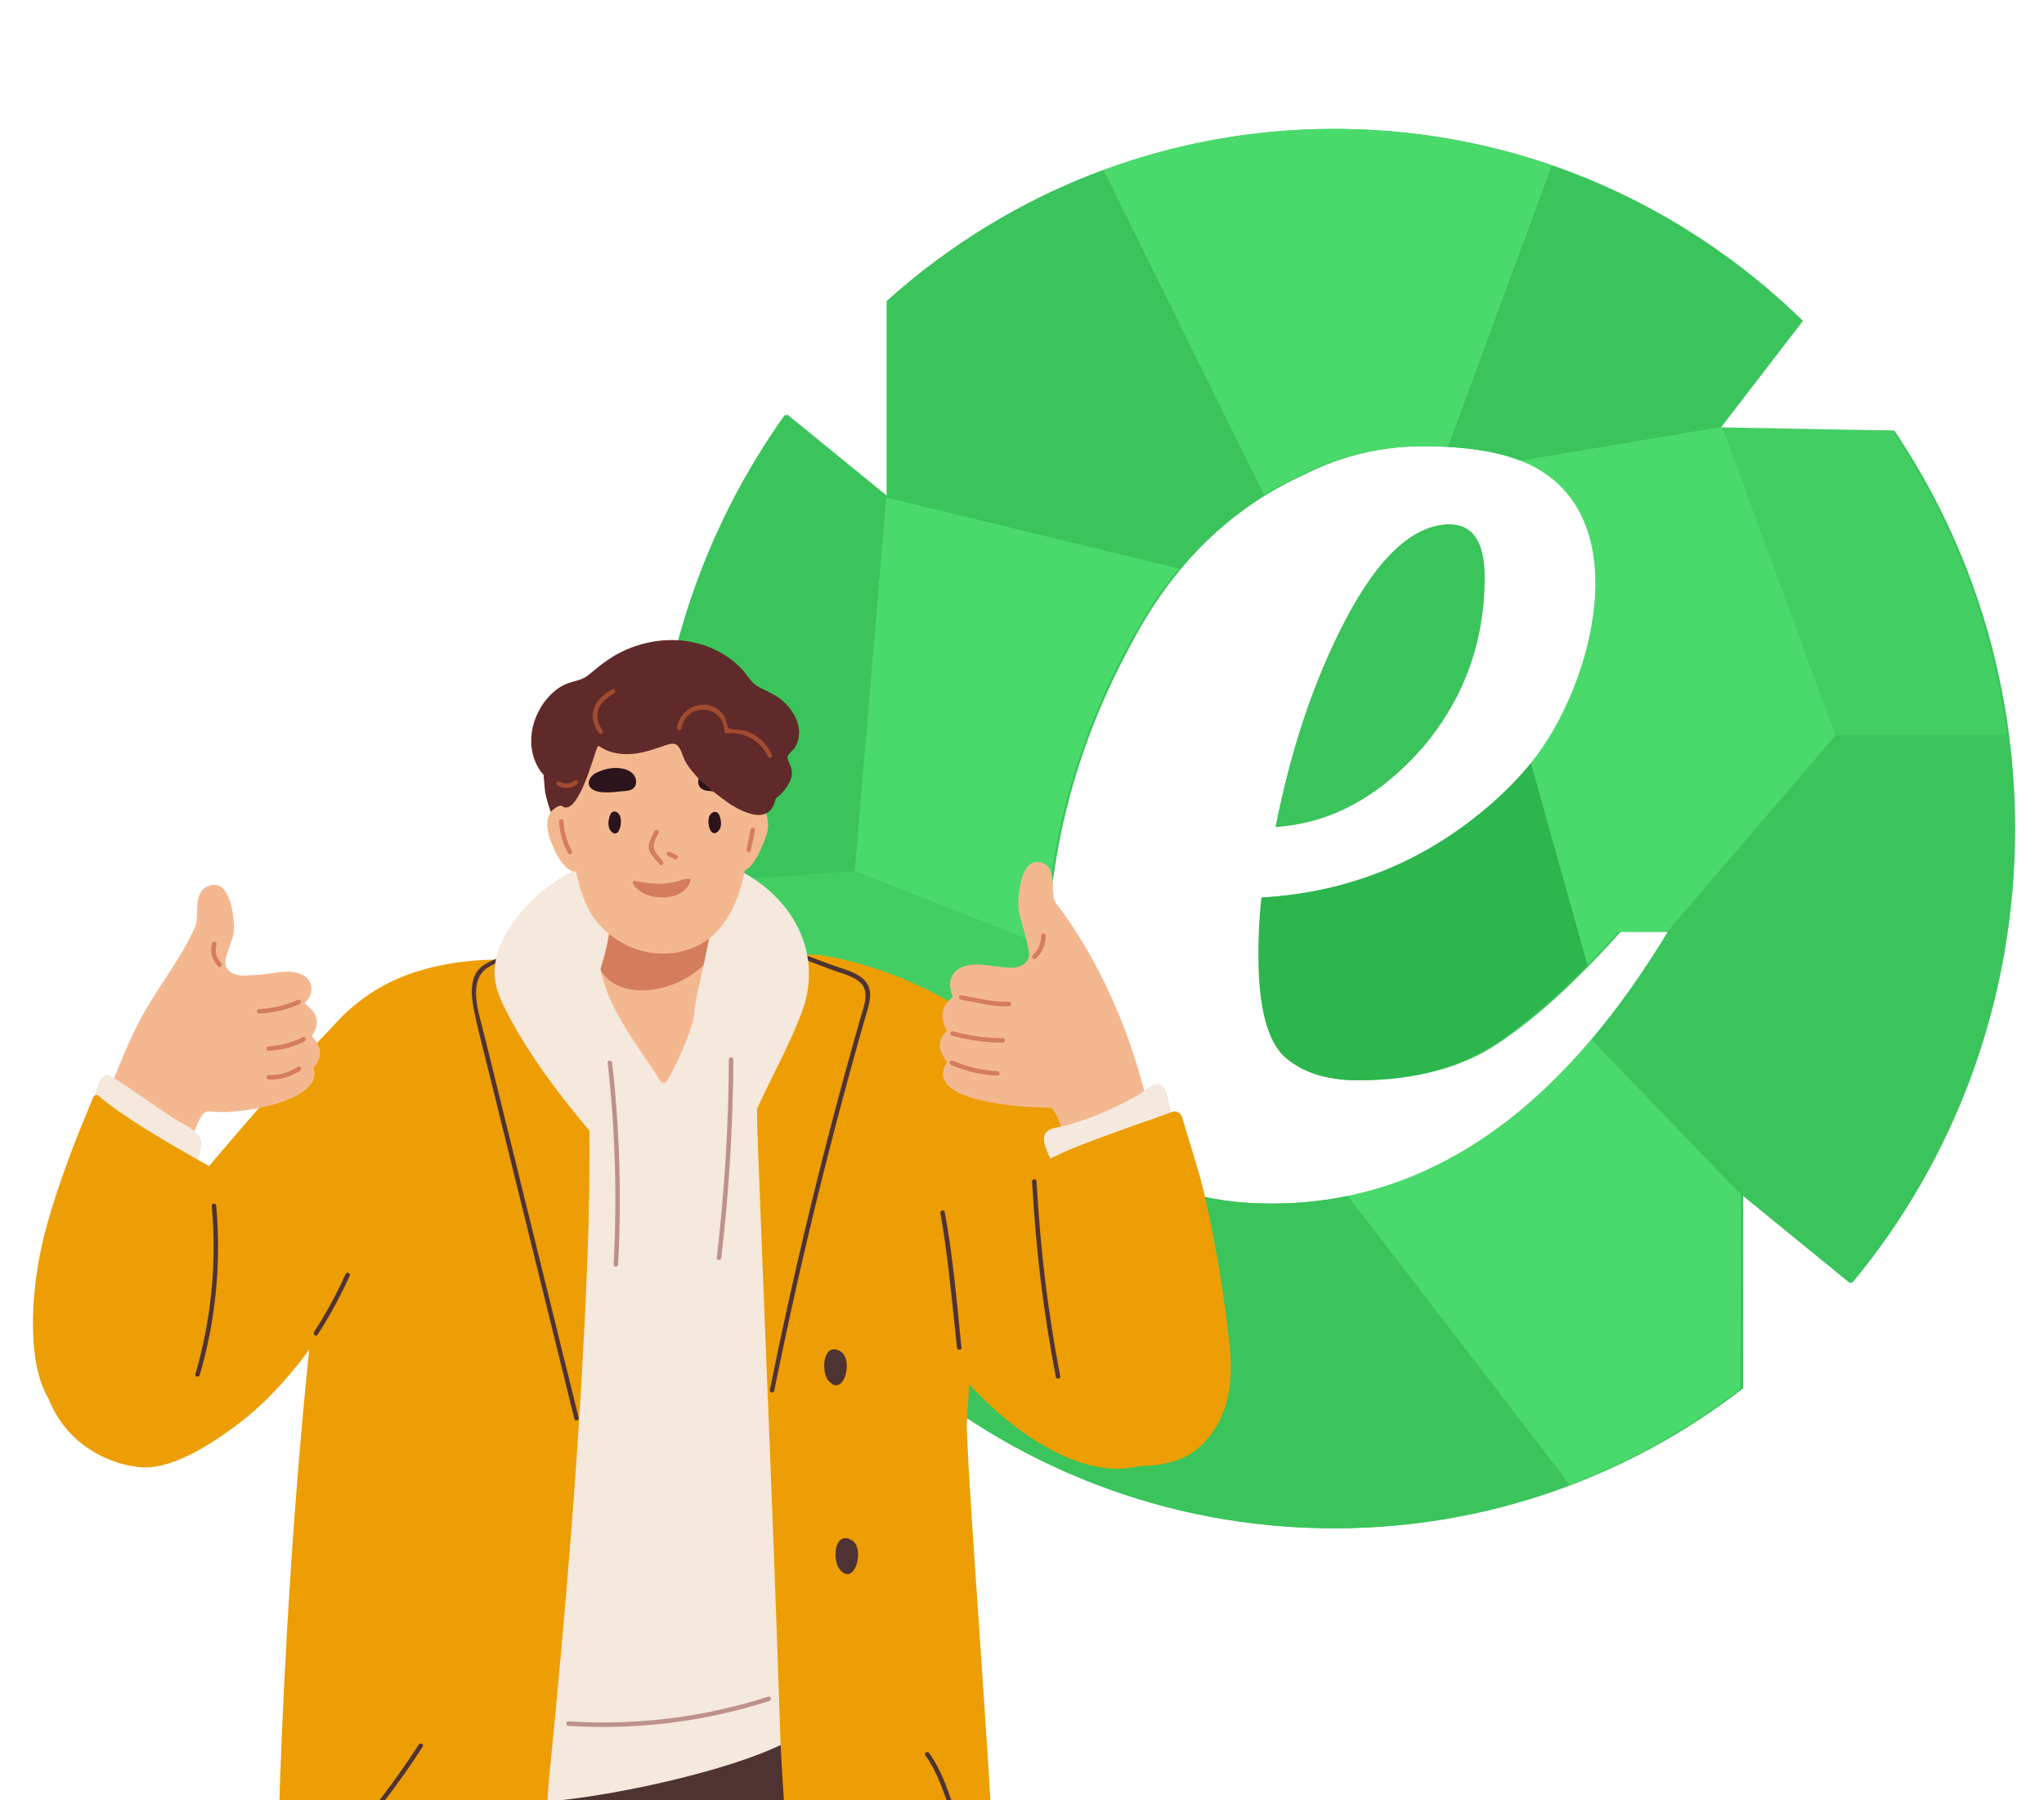 <svg width="460" height="405" viewBox="0 0 460 405" fill="none" xmlns="http://www.w3.org/2000/svg">
    <path fill-rule="evenodd" clip-rule="evenodd"
        d="M300.476 29C341.291 29 378.335 45.429 405.757 72.186L386.766 96.868H426.311C443.435 122.283 453.508 153.143 453.508 186.426C453.508 225.467 439.667 261.204 416.799 288.689L392.288 268.688V312.374C366.735 332.14 334.949 343.853 300.476 343.853C262.612 343.853 227.954 329.69 201.244 306.232L220.157 281.7H178.71C159.124 255.254 147.485 222.242 147.485 186.426C147.485 151.571 158.527 119.325 177.181 93.26L200.013 111.878V67.734C226.874 43.626 262.052 29 300.476 29ZM375.8 209.651H364.719C354.947 220.591 345.88 228.883 337.487 234.527C329.092 240.285 318.313 243.047 305.889 243.047C298.837 243.047 293.466 241.244 289.438 237.635C285.707 234.028 283.692 226.579 283.692 215.178C283.692 212.643 283.692 208.191 284.362 201.934C304.545 200.744 322.004 193.413 336.815 180.206C351.589 166.964 359.311 150.993 359.311 132.108C359.311 122.512 356.626 114.794 351.254 109.039C345.547 103.279 335.473 100.402 320.326 100.402C311.262 100.402 302.195 102.436 293.802 106.658C276.977 114.22 263.883 127.08 254.48 145.084C241.685 168.653 235.641 193.068 235.641 218.288C235.641 237.06 240.006 250.496 249.408 258.673C258.51 266.733 270.932 270.801 286.377 270.801C321.667 270.8 351.252 250.379 375.8 209.651ZM334.129 129.843C334.129 121.897 331.443 117.942 326.07 117.942C317.974 118.172 310.252 125.275 302.866 139.325C295.48 153.375 290.443 168.998 287.048 186.079C299.51 185.237 310.252 179.362 319.991 168.423C329.429 157.367 334.129 144.506 334.129 129.843Z"
        fill="#3AC45B" />
    <path fill-rule="evenodd" clip-rule="evenodd"
        d="M391.692 312.452C380.052 321.437 367.144 328.765 353.266 334.062L353.23 334.027L303.275 269.074C323.609 264.849 341.851 253.108 358.153 233.797L391.804 268.613L391.692 312.376V312.452Z"
        fill="#4AD96C" />
    <path fill-rule="evenodd" clip-rule="evenodd"
        d="M303.275 269.073L353.266 334.061C336.666 340.398 318.72 343.854 299.991 343.854C262.127 343.854 227.469 329.691 200.759 306.233L219.636 281.701H219.561L243.959 253.219C245.414 255.255 247.056 257.057 248.922 258.671C257.987 266.731 270.446 270.799 285.893 270.799C291.86 270.799 297.642 270.224 303.275 269.073Z"
        fill="#3AC45B" />
    <path fill-rule="evenodd" clip-rule="evenodd"
        d="M357.258 217.099L344.537 171.648C342.112 174.642 339.353 177.483 336.332 180.206C321.519 193.414 304.062 200.744 283.878 201.934C283.205 208.192 283.205 212.644 283.205 215.179C283.205 226.58 285.22 234.028 288.915 237.636C292.942 241.244 298.316 243.048 305.403 243.048C317.826 243.048 328.571 240.286 337.003 234.527C343.343 230.226 350.096 224.43 357.258 217.099Z"
        fill="#2CB64D" />
    <path fill-rule="evenodd" clip-rule="evenodd"
        d="M219.561 281.702H178.188C160.989 258.402 149.909 230.074 147.484 199.173L192.327 195.949L235.229 212.84C235.19 214.681 235.154 216.489 235.154 218.289C235.154 233.338 237.952 245.007 243.958 253.22L219.561 281.702Z"
        fill="#43CE64" />
    <path fill-rule="evenodd" clip-rule="evenodd"
        d="M199.415 111.877L192.328 195.946L235.231 212.837C236.051 189.535 242.132 166.964 253.959 145.083C257.279 138.711 261.086 132.99 265.338 127.924L199.415 111.877Z"
        fill="#4ADA6C" />
    <path fill-rule="evenodd" clip-rule="evenodd"
        d="M147.485 199.171C147.187 194.986 147 190.725 147 186.426C147 151.572 158.006 119.403 176.659 93.299L199.415 111.878L192.328 195.947L147.485 199.171Z"
        fill="#3AC45B" />
    <path fill-rule="evenodd" clip-rule="evenodd"
        d="M386.842 96.141L425.827 96.869C439.296 116.87 448.397 140.209 451.644 165.469H413.068L386.842 96.141Z"
        fill="#43CE64" />
    <path fill-rule="evenodd" clip-rule="evenodd"
        d="M199.341 111.76L199.529 111.877V67.733C213.702 54.988 230.231 44.891 248.324 38.211L284.474 111.303C277.311 115.717 270.93 121.244 265.336 127.924L199.415 111.878L199.341 111.76Z"
        fill="#3AC45B" />
    <path fill-rule="evenodd" clip-rule="evenodd"
        d="M248.324 38.212L284.474 111.305C287.271 109.576 290.218 108.041 293.277 106.659C301.709 102.436 310.777 100.403 319.839 100.403C321.967 100.403 323.982 100.44 325.884 100.555L349.239 37.331C333.794 31.918 317.228 29.002 299.992 29.002C281.861 29 264.44 32.263 248.324 38.212Z"
        fill="#4ADA6C" />
    <path fill-rule="evenodd" clip-rule="evenodd"
        d="M349.239 37.33L325.884 100.554C332.412 100.937 337.824 101.975 342.186 103.664L386.844 96.139L405.273 72.185C389.416 56.715 370.354 44.7 349.239 37.33Z"
        fill="#3AC45B" />
    <path fill-rule="evenodd" clip-rule="evenodd"
        d="M375.201 209.652L413.068 165.469H451.644C452.54 172.34 452.988 179.325 452.988 186.428C452.988 225.469 439.182 261.206 416.315 288.691L391.806 268.69V268.77L391.693 268.69L358.154 233.836C364.123 226.774 369.833 218.711 375.316 209.652H375.201Z"
        fill="#3AC45B" />
    <path fill-rule="evenodd" clip-rule="evenodd"
        d="M386.842 96.141L387.85 96.869L413.068 165.469L375.201 209.652H364.196L364.084 209.766L363.973 209.882L363.861 209.994L363.749 210.149L363.674 210.266L363.563 210.379L363.449 210.494L363.339 210.611L363.301 210.648L363.226 210.761L363.115 210.879L363.004 210.994L362.893 211.108L362.854 211.145L362.781 211.223L362.668 211.336L362.556 211.493L362.445 211.605L362.409 211.642L362.333 211.72C362.072 212.028 361.772 212.335 361.474 212.64V212.68L361.365 212.793L361.251 212.91L361.028 213.141L360.917 213.255L360.805 213.368L360.692 213.483L360.581 213.6L360.506 213.712L360.396 213.828L360.282 213.943L360.171 214.061L360.133 214.095L360.058 214.175L359.948 214.29L359.834 214.403L359.723 214.516L359.685 214.555L359.61 214.633L359.5 214.751L359.425 214.863L359.311 214.978L359.237 215.055L359.2 215.094L359.086 215.209L358.974 215.321L358.863 215.436L358.676 215.629L358.64 215.669L358.526 215.783L358.452 215.896L358.34 215.975L358.228 216.09L358.117 216.205L358.004 216.32L357.894 216.435L357.781 216.55L357.669 216.662L357.594 216.777L357.48 216.895L357.369 216.971L357.257 217.087L344.536 171.637C358.749 154.248 369.346 114.248 342.185 103.652L386.842 96.141Z"
        fill="#4ADA6C" />
    <g clip-path="url(#clip0_51_14466)">
        <path
            d="M192.347 380.12C191.18 373.845 192.497 367.539 192.497 361.029C192.522 360.306 191.905 359.989 191.344 360.076C191.277 359.64 190.958 359.241 190.387 359.231C157.27 358.606 124.143 357.996 91.021 358.611C89.775 358.631 89.729 360.481 90.876 360.603C88.767 367.918 86.509 375.207 84.61 382.578C82.815 389.545 82.187 396.562 81.796 403.723C80.973 418.85 76.281 560.447 76.893 575.578C76.764 575.834 76.744 576.142 76.924 576.464C76.929 576.556 76.929 576.654 76.934 576.746C76.96 577.315 77.366 577.632 77.809 577.699C79.26 579.358 125.249 585.213 132.683 576.674C135.549 573.386 141.316 436.163 142.397 431.948L142.407 431.912C142.618 431.092 143.801 431.128 143.961 431.958C144.172 433.069 144.382 434.181 144.599 435.287C145.355 439.18 149.183 572.628 150.479 576.382C151.359 578.933 178.42 583.769 204.289 574.63C208.152 573.263 201.289 427.373 200.728 421.631C199.967 413.85 197.25 409.117 196.155 401.372C195.259 395.067 194.513 388.336 192.79 382.04C192.61 381.4 192.466 380.76 192.347 380.12Z"
            fill="#4F3333" />
        <path
            d="M180.381 252.851C179.907 246.981 179.702 241.013 178.909 235.179C178.498 232.136 176.821 228.981 173.765 228.673C173.523 228.54 173.24 228.51 172.977 228.653C172.689 228.668 172.396 228.699 172.087 228.766C171.3 228.935 171.208 229.744 171.557 230.272C170.673 231.347 169.788 232.428 168.908 233.504C168.769 233.673 168.697 233.857 168.676 234.037C166.325 236.403 163.979 238.77 161.566 241.07C158.325 244.163 154.703 246.965 150.052 247.309C140.56 248.005 133.465 240.506 128.418 233.488C127.688 232.474 126.021 233.396 126.628 234.416C126.381 234.569 126.216 234.841 126.252 235.235C127.703 250.331 126.304 265.437 124.452 280.43C122.579 295.576 120.789 310.672 119.677 325.896C118.576 341.001 117.501 356.112 116.41 371.223C116.148 374.834 115.891 378.441 115.628 382.052C115.459 384.444 97.174 399.299 99.396 400.902C105.303 405.159 110.17 404.857 117.033 405.425C128.958 406.414 176.651 396.881 183.442 387.205C184.584 385.581 183.442 387.205 184.584 385.53C185.927 383.563 185.104 378.036 185.176 375.654C185.392 368.734 185.49 361.808 185.49 354.888C185.49 327.186 183.915 299.516 181.862 271.901C181.384 265.549 180.89 259.198 180.381 252.851Z"
            fill="#F5E8DC" />
        <path
            d="M130.816 218.429C130.728 217.527 129.735 217.261 129.205 217.635C129.154 217.615 129.102 217.599 129.046 217.584C114.198 214.562 94.684 214.869 81.57 224.781C75.488 229.375 73.672 232.469 69.068 238.56C63.125 246.423 57.188 254.291 51.246 262.153C50.654 262.932 51.344 263.967 52.038 263.915C52.054 264.12 52.131 264.325 52.301 264.515C55.46 268.065 58.896 272.101 61.572 276.306C63.589 279.472 72.016 282.602 71.553 286.346C63.239 353.495 60.759 445.605 63.501 447.5C78.066 457.591 100.338 467.293 118.211 465.557C120.932 465.29 122.574 410.235 123.541 400.493C127.384 361.788 130.646 322.91 132.163 284.021C133.018 262.158 132.971 240.219 130.816 218.429Z"
            fill="#ED9E04" />
        <path
            d="M239.608 256.308C237.946 252.692 235.908 249.183 233.938 245.726C230.213 239.189 228.582 237.391 223.052 232.213C213.899 223.648 197.857 217.133 185.994 215.099C180.175 214.1 177.664 215.217 176.352 220.406C174.922 226.051 172.885 231.542 171.609 237.222C170.127 243.83 170.297 250.423 170.549 257.133C171.105 271.89 171.691 286.643 172.278 301.395C173.461 331.069 174.654 360.743 175.596 390.427C175.951 401.66 178.101 426.268 178.446 437.506C178.539 440.477 177.927 465.449 182.33 465.766C182.804 465.802 183.262 465.597 183.694 465.397C192.764 461.171 201.114 455.301 209.114 449.354C215.653 444.493 222.403 438.403 223.72 430.32C224.924 422.913 217.727 334.895 217.567 320.292C217.567 320.292 218.38 307.931 219.208 295.325C221.452 292.277 223.659 289.199 225.814 286.085C230.578 279.2 235.682 272.162 239.551 264.729C241.048 261.866 240.95 259.218 239.608 256.308Z"
            fill="#ED9E04" />
        <path
            d="M130.229 318.97C125.48 299.725 120.737 280.485 115.988 261.241C113.632 251.698 111.281 242.16 108.93 232.617C107.849 228.232 105.02 220.508 109.938 217.593C113.843 215.278 118.895 214.105 123.217 212.804C123.834 212.619 123.572 211.651 122.949 211.836C119.111 212.988 115.294 214.259 111.574 215.759C109.372 216.651 107.386 217.701 106.614 220.088C105.678 222.977 106.445 226.378 107.083 229.257C108.004 233.396 109.094 237.504 110.113 241.617C114.182 258.111 118.252 274.605 122.321 291.099C124.637 300.478 126.947 309.857 129.262 319.236C129.411 319.861 130.383 319.595 130.229 318.97Z"
            fill="#4F3333" />
        <path
            d="M195.306 221.579C193.896 218.808 189.338 217.943 186.704 216.933C182.423 215.284 178.122 213.701 173.801 212.17C173.188 211.955 172.926 212.923 173.533 213.138C178.004 214.721 182.454 216.36 186.879 218.071C188.87 218.839 191.447 219.428 193.181 220.709C196 222.793 194.4 226.394 193.639 229.058C191.036 238.15 188.551 247.278 186.184 256.432C181.374 275.062 177.073 293.82 173.266 312.68C173.137 313.31 174.109 313.582 174.238 312.947C177.5 296.806 181.116 280.737 185.109 264.761C187.126 256.693 189.235 248.651 191.437 240.629C192.517 236.701 193.618 232.772 194.745 228.853C195.388 226.63 196.453 223.838 195.306 221.579Z"
            fill="#4F3333" />
        <path
            d="M180.756 211.492C178.163 204.059 171.897 197.938 163.773 194.665C150.721 189.409 134.242 191.054 123.011 199.731C117.594 203.916 112.017 210.631 111.337 217.7C110.952 221.716 112.814 225.445 114.656 228.887C116.827 232.949 119.291 236.847 121.936 240.623C127.389 248.398 133.599 255.605 139.85 262.746C139.433 263.176 139.351 263.919 140.04 264.262C146.502 267.453 155.562 272.571 161.793 266.117C161.875 266.035 161.931 265.942 161.973 265.855C162.281 265.866 162.59 265.722 162.77 265.343C165.862 258.874 168.954 252.404 172.046 245.934C174.901 239.967 178.081 234.051 180.412 227.853C182.583 222.121 182.505 216.507 180.756 211.492Z"
            fill="#F5E8DC" />
        <path
            d="M177.474 169.791C177.849 169.212 178.575 168.725 178.961 168.075C179.696 166.835 179.949 165.427 179.789 164.023C179.47 161.247 177.597 158.67 175.277 157.011C173.867 156.001 172.314 155.382 170.786 154.583C169.093 153.691 168.342 152.119 167.138 150.761C165.085 148.446 162.374 146.684 159.426 145.537C153.463 143.211 146.785 143.636 140.966 146.151C137.735 147.55 135.168 149.552 132.555 151.776C131.042 153.066 129.488 153.102 127.708 153.773C126.278 154.311 125.038 155.197 123.983 156.242C119.338 160.868 117.841 168.515 121.915 173.873C122.018 174.007 122.136 174.109 122.27 174.176C122.363 174.227 122.605 177.823 122.672 178.156C122.975 179.656 123.392 181.132 123.917 182.576C124.127 183.155 125.65 185.808 125.46 186.116C125.3 186.377 125.285 186.705 125.542 187.038C128.377 190.726 134.232 189.958 138.42 191.084C144.192 192.642 149.713 195.392 155.855 195.346C166.294 195.269 170.559 189.02 172.581 180.717C174.809 180.128 177.813 176.926 178.194 174.442C178.369 173.295 177.849 172.163 177.376 171.092C177.139 170.569 177.237 170.16 177.474 169.791Z"
            fill="#612A2A" />
        <path
            d="M172.195 182.598C171.537 181.384 170.343 180.784 168.45 181.973C166.356 183.284 164.992 186.521 164.668 188.673C164.432 190.256 163.511 196.602 167.056 196.023C169.808 195.573 171.989 189.41 172.622 187.454C173.013 186.235 172.962 184.006 172.195 182.598Z"
            fill="#F4B890" />
        <path
            d="M129.925 184.667C129.859 184.492 129.756 184.359 129.637 184.257C128.804 182.126 126.885 180.087 124.601 182.059C121.756 184.513 123.741 189.026 125.038 191.746C125.928 193.615 128.5 197.672 130.934 195.516C133.594 193.144 130.918 187.202 129.925 184.667Z"
            fill="#F4B890" />
        <path
            d="M157.898 219.171C158.86 214.535 159.848 209.904 160.825 205.269C161.011 204.388 160.115 203.86 159.472 204.055C159.416 204.019 159.359 203.988 159.292 203.963C156.19 202.789 152.964 202.154 149.641 202.17C145.864 202.19 142.145 202.892 138.435 201.847C137.267 201.519 136.727 203.189 137.679 203.696C137.422 212.44 134.901 220.83 130.322 228.283C129.854 228.427 129.473 228.862 129.638 229.472C129.643 229.492 129.648 229.513 129.653 229.538C129.627 229.754 129.694 229.953 129.807 230.117C130.965 234.461 132.251 238.892 135.04 242.503C137.849 246.15 141.882 248.158 146.384 248.926C150.191 249.577 154.147 248.921 156.689 245.797C159.601 242.226 158.5 238.8 157.198 234.62C157.126 234.384 156.992 234.215 156.833 234.102C155.135 229.636 156.956 223.714 157.898 219.171Z"
            fill="#F4B890" />
        <path
            d="M159.472 204.061C159.416 204.025 159.359 203.994 159.292 203.968C156.19 202.795 152.964 202.16 149.641 202.176C145.864 202.196 142.145 202.898 138.435 201.853C137.267 201.525 136.727 203.195 137.679 203.702C137.535 208.686 136.645 213.557 135.065 218.208C139.577 225.646 152.228 223.254 158.33 217.123C159.158 213.173 159.992 209.224 160.825 205.275C161.011 204.388 160.12 203.866 159.472 204.061Z"
            fill="#D47D5D" />
        <path
            d="M167.22 222.582C166.222 220.288 163.963 217.655 161.16 217.977C158.191 218.321 157.954 221.635 157.476 223.94C156.061 230.727 153.55 237.202 150.129 243.205C149.8 243.779 148.972 243.784 148.622 243.226C148.596 243.179 148.565 243.138 148.539 243.092C142.396 233.355 133.198 222.885 134.973 210.612C135.333 210.304 135.502 209.802 135.178 209.382C135.286 208.491 134.288 207.989 133.671 208.306C131.052 206.903 127.904 207.159 125.347 208.921C122.018 211.221 120.243 215.268 119.656 219.15C118.339 227.915 122.424 237.36 127.219 244.511C132.133 251.836 139.505 257.788 148.493 258.966C149.98 259.161 153.756 259.612 155.356 258.29C162.276 257.927 165.265 249.449 166.824 243.763C168.568 237.417 169.942 228.852 167.22 222.582Z"
            fill="#F5E8DC" />
        <path
            d="M78.869 273.751C80.911 270.144 83.221 266.661 82.069 262.271C80.536 256.416 74.588 252.488 68.898 251.397C62.477 250.162 80.001 226.215 75.283 230.61C69.711 235.799 41.461 268.331 37.185 274.591C32.812 280.983 24.823 280.194 21.468 287.171C18.278 293.805 9.013 295.828 9.013 303.593C9.013 325.164 26.916 330.583 33.584 330.127C40.504 329.656 48.792 324.088 54.184 319.928C68.234 309.079 80.608 288.779 86.246 272.644C86.483 271.958 79.419 273.848 78.869 273.751Z"
            fill="#ED9E04" />
        <path
            d="M262.209 286.781C259.034 279.358 253.91 273.022 249.604 266.256C247.417 262.818 245.555 259.166 243.085 255.919C240.786 252.896 237.91 250.427 235.111 247.887C230.229 243.456 225.084 234.656 217.259 237.222C209.392 239.804 208.091 248.706 207.514 255.78C207.483 256.159 207.638 256.426 207.874 256.579C206.84 261.994 206.398 267.511 206.609 273.032C206.902 280.685 205.817 288.492 207.998 296.057C211.399 307.88 239.222 337.349 258.978 328.979C266.206 325.915 266.191 312.879 268.218 306.517C270.307 299.94 264.874 293.015 262.209 286.781Z"
            fill="#ED9E04" />
        <path
            d="M161.772 159.207C155.614 153.747 146.096 152.855 138.754 156.718C125.337 163.776 126.453 180.521 128.886 192.569C129.864 197.399 130.805 202.563 133.831 206.742C136.516 210.451 141.157 213.448 145.967 214.283C151.92 215.322 158.047 213.427 161.818 209.089C167.642 202.388 168.45 191.872 169.201 183.564C169.993 174.851 168.903 165.528 161.772 159.207Z"
            fill="#F4B890" />
        <path
            d="M166.099 173.873C164.205 172.951 161.973 172.475 159.894 172.987C158.752 173.269 157.564 173.996 157.234 175.19C156.812 176.731 157.718 177.802 159.23 177.915C161.309 178.074 164.931 178.755 166.762 177.715C168.676 176.629 167.611 174.611 166.099 173.873Z"
            fill="#2B141B" />
        <path
            d="M134.196 173.868C136.089 172.951 138.322 172.475 140.406 172.992C141.548 173.274 142.736 174.001 143.06 175.2C143.482 176.742 142.572 177.807 141.059 177.925C138.981 178.079 135.359 178.76 133.527 177.715C131.608 176.624 132.678 174.606 134.196 173.868Z"
            fill="#2B141B" />
        <path
            d="M174.716 174.416C174.691 173.981 173.723 169.545 173.636 169.125C173.116 166.671 172.175 164.366 170.817 162.251C168.074 157.994 163.897 154.675 159.22 152.749C154.847 150.946 150.057 150.715 145.417 151.381C140.771 152.047 135.78 153.323 132.333 156.678C131.891 157.108 131.984 157.656 132.303 158.009C132.174 158.46 132.066 158.916 131.978 159.367C129.308 161.846 126.988 164.715 125.681 168.147C124.714 170.692 124.133 177.628 125.99 180.118C126.52 180.83 125.918 181.065 126.715 181.506C130.167 183.391 133.661 169.806 134.463 168.049C134.541 167.88 134.746 167.829 134.901 167.931C137.36 169.622 140.467 169.945 143.384 169.494C145.53 169.161 147.577 168.428 149.625 167.737C151.076 167.245 152.187 166.886 153.067 168.567C153.509 169.412 153.72 170.365 154.189 171.215C156.226 174.898 160.434 178.166 163.799 180.553C165.348 181.649 167.524 182.822 169.489 183.222C175.596 184.456 174.865 176.844 174.716 174.416Z"
            fill="#612A2A" />
        <path
            d="M68.548 225.702C68.641 225.579 69.891 224.421 70.045 223.254C70.498 219.924 67.612 217.921 62.133 218.833C59.684 219.243 57.404 219.391 54.909 219.489C52.645 219.576 51.303 218.608 50.768 217.219C50.243 215.867 52.435 211.493 52.615 209.792C52.887 207.272 52.038 197.232 46.868 199.358C43.169 200.874 45.005 206.053 43.915 208.517C40.823 215.498 35.966 221.517 32.236 228.145C27.966 235.732 21.72 251.944 20.583 259.095C20.285 260.969 39.634 270.021 39.737 269.99C39.748 269.985 39.732 269.974 39.732 269.964C40.416 266.604 42.752 255.053 45.453 250.914C45.859 250.294 46.59 249.972 47.331 250.069C53.921 250.945 73.065 247.646 70.539 240.337C73.194 237.273 71.841 234.933 70.174 233.109C72.474 229.503 70.951 227.654 68.548 225.702Z"
            fill="#F4B890" />
        <path
            d="M45.258 256.717C44.918 254.438 41.162 252.921 39.444 251.846C36.44 249.961 24.915 241.729 24.102 241.76C22.214 241.826 21.468 246.349 21.005 247.692C20.799 247.871 20.707 248.188 20.938 248.445C25.677 253.71 30.641 259.119 37.227 262.08C38.647 262.715 42.222 264.585 43.755 263.791C44.481 263.417 44.45 261.896 44.573 261.235C44.831 259.949 45.458 258.049 45.258 256.717Z"
            fill="#F5E8DC" />
        <path
            d="M213.05 232.028C210.478 234.42 211.512 236.741 213.138 238.943C207.874 246.873 225.83 249.188 236.572 249.219C239.572 251.882 240.549 263.049 241.336 266.691C240.971 267.106 259.544 256.17 259.348 254.259C259.127 252.138 254.723 225.62 237.663 203.215C236.042 201.084 238.255 195.577 234.643 194.174C229.586 192.207 228.932 202.236 229.236 204.736C229.441 206.426 232.034 213.987 231.546 215.35C231.047 216.748 229.76 217.752 227.564 217.726C225.14 217.701 222.234 216.999 219.826 216.999C214.532 216.999 213.05 220.329 214.167 223.571C214.223 223.735 214.336 224.186 214.429 224.303C211.332 226.906 211.815 229.139 213.05 232.028Z"
            fill="#F4B890" />
        <path
            d="M22.219 246.575C21.818 246.222 21.185 246.37 20.985 246.862C18.741 252.44 17.64 254.766 15.572 260.411C12.65 268.396 9.887 276.515 8.508 284.926C7.078 293.644 6.08 308.612 11.945 316.198C15.207 320.419 21.35 319.415 26.783 319.579C31.542 319.722 40 317.899 42.943 313.77C44.651 311.378 43.74 308.299 44.733 305.533C54.117 279.517 52.46 265.548 52.358 265.318C52.285 265.154 29.911 253.378 22.219 246.575Z"
            fill="#ED9E04" />
        <path
            d="M263.238 248.9C262.919 247.732 262.656 245.033 261.617 244.172C260.099 242.912 257.218 245.724 256.025 246.416C252.516 248.449 248.827 250.181 245.01 251.569C243.152 252.245 241.264 252.839 239.361 253.352C238.26 253.649 236.67 253.731 235.729 254.478C233.696 256.097 236.202 259.975 236.85 261.824C236.902 261.967 236.994 262.06 237.102 262.111C237.128 262.275 237.236 262.423 237.462 262.464C244.737 263.781 252.624 259.77 259.199 257.116C260.902 256.43 263.608 255.8 264.123 253.746C264.483 252.312 263.603 250.242 263.238 248.9Z"
            fill="#F5E8DC" />
        <path
            d="M276.738 302.86C275.534 291.397 273.63 280.015 271.073 268.797C269.926 263.751 267.894 257.753 266.036 251.406C265.733 250.372 264.699 249.813 263.757 250.182C257.429 252.651 233.094 260.34 233.254 263.229C233.974 276.322 233.655 283.447 235.723 296.391C236.824 303.275 238.131 310.129 239.639 316.926C240.595 321.229 241.691 326.393 246.131 327.827C246.337 327.893 246.522 327.888 246.682 327.832C253.37 330.726 263.994 330.777 269.653 325.824C276.306 320.015 277.664 311.656 276.738 302.86Z"
            fill="#ED9E04" />
        <path
            d="M137.761 239.117C137.689 238.482 136.681 238.477 136.753 239.117C138.456 254.192 138.908 269.37 138.096 284.516C138.06 285.162 139.068 285.162 139.104 284.516C139.912 269.37 139.464 254.192 137.761 239.117Z"
            fill="#BD918A" />
        <path
            d="M164.03 238.375C163.963 253.296 163.053 268.192 161.309 283.011C161.232 283.651 162.24 283.646 162.317 283.011C164.061 268.192 164.967 253.296 165.039 238.375C165.044 237.729 164.036 237.729 164.03 238.375Z"
            fill="#BD918A" />
        <path
            d="M172.885 381.728C158.371 386.395 143.153 388.275 127.935 387.291C127.286 387.25 127.291 388.254 127.935 388.295C143.235 389.284 158.556 387.383 173.152 382.696C173.764 382.497 173.502 381.528 172.885 381.728Z"
            fill="#BD918A" />
        <path
            d="M212.608 272.709C212.489 272.074 211.517 272.34 211.635 272.976C212.942 280.116 213.878 288.717 215.365 303.203C215.432 303.843 216.435 303.843 216.374 303.203C215.129 290.745 214.357 282.099 212.608 272.709Z"
            fill="#4F3333" />
        <path
            d="M77.778 286.638C75.735 291.161 73.379 295.515 70.683 299.684C70.338 300.222 71.12 300.857 71.47 300.309C74.207 296.063 76.62 291.642 78.699 287.042C78.966 286.453 78.045 286.049 77.778 286.638Z"
            fill="#4F3333" />
        <path
            d="M94.262 392.496C88.695 401.097 82.439 409.216 75.545 416.802C75.113 417.278 75.823 417.99 76.255 417.509C83.211 409.861 89.513 401.67 95.131 392.998C95.486 392.461 94.612 391.953 94.262 392.496Z"
            fill="#4F3333" />
        <path
            d="M220.778 419.362C218.308 414.972 216.075 410.587 214.393 405.834C212.983 401.854 211.62 397.889 209.114 394.431C208.739 393.914 207.864 394.411 208.245 394.938C211.033 398.79 212.366 403.278 213.987 407.683C215.556 411.95 217.686 415.914 219.908 419.874C220.222 420.432 221.097 419.925 220.778 419.362Z"
            fill="#4F3333" />
        <path
            d="M233.259 265.738C233.223 265.092 232.22 265.225 232.261 265.866C233.197 281.581 234.664 294.289 237.601 309.759C237.72 310.389 238.723 310.266 238.599 309.631C235.662 294.161 234.2 281.453 233.259 265.738Z"
            fill="#4F3333" />
        <path
            d="M47.655 271.317C48.807 284.076 47.557 296.877 43.966 309.181C43.786 309.801 44.774 309.996 44.954 309.376C48.566 296.995 49.821 284.092 48.658 271.255C48.602 270.61 47.599 270.671 47.655 271.317Z"
            fill="#4F3333" />
        <path
            d="M162.266 185.317C162.276 184.662 162.106 183.98 161.895 183.437C161.51 182.433 160.486 182.418 159.822 183.299C158.829 184.616 159.812 188.944 161.69 186.951C162.101 186.511 162.261 185.927 162.266 185.317Z"
            fill="#2B141B" />
        <path
            d="M136.928 185.327C136.917 184.651 137.082 183.944 137.293 183.381C137.674 182.341 138.687 182.326 139.346 183.238C140.328 184.595 139.356 189.072 137.499 187.013C137.092 186.562 136.938 185.957 136.928 185.327Z"
            fill="#2B141B" />
        <path
            d="M128.701 191.454C127.579 189.38 126.957 187.177 126.828 184.826C126.792 184.186 125.784 184.18 125.82 184.826C125.959 187.346 126.633 189.733 127.832 191.956C128.14 192.53 129.01 192.023 128.701 191.454Z"
            fill="#D47D5D" />
        <path
            d="M149.182 193.79C148.493 192.904 147.315 191.834 147.155 190.737C146.996 189.636 147.696 188.412 148.2 187.459C148.503 186.891 147.634 186.383 147.33 186.952C146.749 188.053 145.802 189.703 146.018 190.988C146.229 192.259 147.721 193.534 148.472 194.497C148.863 195.009 149.573 194.297 149.182 193.79Z"
            fill="#D47D5D" />
        <path
            d="M152.29 192.428C151.786 192.177 151.282 191.926 150.777 191.675C150.201 191.388 149.687 192.253 150.268 192.54C150.772 192.791 151.276 193.042 151.781 193.293C152.362 193.58 152.871 192.714 152.29 192.428Z"
            fill="#D47D5D" />
        <path
            d="M168.928 186.573C168.62 188.084 168.311 189.595 168.002 191.106C167.874 191.736 168.846 192.008 168.975 191.373C169.283 189.862 169.592 188.35 169.901 186.839C170.029 186.209 169.057 185.938 168.928 186.573Z"
            fill="#D47D5D" />
        <path
            d="M154.842 197.719C153.957 197.714 153.124 198.144 152.27 198.333C151.102 198.59 149.924 198.8 148.73 198.835C146.775 198.902 144.851 198.564 142.937 198.221C142.68 198.175 142.371 198.205 142.386 198.549C142.417 199.179 143.21 199.788 143.642 200.172C144.254 200.71 144.979 201.11 145.746 201.381C147.279 201.929 148.977 202.016 150.587 201.801C152.676 201.52 154.863 200.285 155.398 198.118C155.423 198.011 155.439 197.883 155.356 197.811C155.315 197.77 155.254 197.76 155.192 197.75C155.079 197.729 154.96 197.719 154.842 197.719Z"
            fill="#D47D5D" />
        <path
            d="M137.71 155.089C135.945 156.247 134.124 157.543 133.584 159.699C133.105 161.589 133.645 163.459 134.86 164.944C135.266 165.446 135.976 164.734 135.57 164.238C134.489 162.911 134.093 161.108 134.7 159.479C135.307 157.855 136.835 156.861 138.219 155.955C138.754 155.601 138.25 154.736 137.71 155.089Z"
            fill="#A34B2F" />
        <path
            d="M173.703 169.746C172.535 167.251 170.477 165.335 167.843 164.439C167.19 164.219 164.411 164.183 164.02 163.824C163.655 163.491 163.336 161.571 162.94 161.012C159.807 156.586 153.247 158.533 152.367 163.64C152.259 164.27 153.232 164.541 153.34 163.906C154.358 157.98 162.837 158.384 163.038 164.506C163.048 164.757 163.264 165.038 163.542 165.008C167.534 164.593 171.141 166.626 172.833 170.248C173.106 170.837 173.976 170.33 173.703 169.746Z"
            fill="#A34B2F" />
        <path
            d="M129.37 175.616C128.362 176.379 127.086 176.502 125.975 175.867C125.414 175.544 124.904 176.41 125.465 176.732C126.859 177.531 128.593 177.46 129.879 176.481C130.389 176.097 129.885 175.226 129.37 175.616Z"
            fill="#A34B2F" />
        <path
            d="M192.97 348.464C192.785 347.665 192.414 346.989 191.823 346.615C187.835 344.09 187.167 350.979 188.993 353.126C191.689 356.296 193.67 351.492 192.97 348.464Z"
            fill="#4F3333" />
        <path
            d="M190.423 305.984C190.238 305.185 189.868 304.509 189.276 304.135C185.289 301.609 184.62 308.499 186.446 310.645C189.147 313.816 191.128 309.016 190.423 305.984Z"
            fill="#4F3333" />
        <path
            d="M235.332 210.535C235.327 209.879 234.298 209.828 234.303 210.489C234.314 212.195 233.676 213.731 232.431 214.909C231.952 215.365 232.642 216.118 233.125 215.668C234.555 214.315 235.348 212.502 235.332 210.535Z"
            fill="#D47D5D" />
        <path
            d="M49.775 216.662C48.664 215.535 48.303 213.983 48.72 212.471C48.895 211.836 47.882 211.642 47.712 212.277C47.197 214.152 47.748 216.062 49.106 217.44C49.569 217.906 50.238 217.128 49.775 216.662Z"
            fill="#D47D5D" />
        <path
            d="M227.095 225.373C223.515 225.547 219.846 224.523 216.343 223.898C215.695 223.78 215.653 224.805 216.296 224.923C219.805 225.547 223.468 226.572 227.049 226.398C227.703 226.367 227.754 225.343 227.095 225.373Z"
            fill="#D47D5D" />
        <path
            d="M225.691 233.565C221.904 233.565 218.205 233.069 214.552 232.049C213.914 231.87 213.595 232.848 214.233 233.022C217.974 234.062 221.755 234.59 225.639 234.585C226.308 234.59 226.355 233.565 225.691 233.565Z"
            fill="#D47D5D" />
        <path
            d="M224.497 241.012C220.973 240.823 217.624 240.029 214.388 238.636C213.781 238.374 213.467 239.353 214.069 239.609C217.392 241.043 220.834 241.842 224.451 242.037C225.11 242.068 225.156 241.048 224.497 241.012Z"
            fill="#D47D5D" />
        <path
            d="M67.061 224.95C64.252 226.195 61.335 226.886 58.264 227.03C57.6 227.06 57.682 228.085 58.341 228.049C61.505 227.9 64.514 227.193 67.411 225.913C68.008 225.647 67.668 224.678 67.061 224.95Z"
            fill="#D47D5D" />
        <path
            d="M68.167 233.349C65.734 234.578 63.177 235.265 60.445 235.408C59.781 235.444 59.864 236.463 60.522 236.427C63.336 236.279 65.996 235.582 68.512 234.312C69.099 234.02 68.759 233.052 68.167 233.349Z"
            fill="#D47D5D" />
        <path
            d="M67.005 240.044C65.014 241.33 62.812 241.929 60.44 241.878C59.776 241.862 59.858 242.887 60.517 242.897C63.064 242.953 65.456 242.262 67.586 240.884C68.147 240.53 67.56 239.685 67.005 240.044Z"
            fill="#D47D5D" />
    </g>
    <defs>
        <clipPath id="clip0_51_14466">
            <rect width="273" height="261" fill="white" transform="translate(4 144)" />
        </clipPath>
    </defs>
</svg>